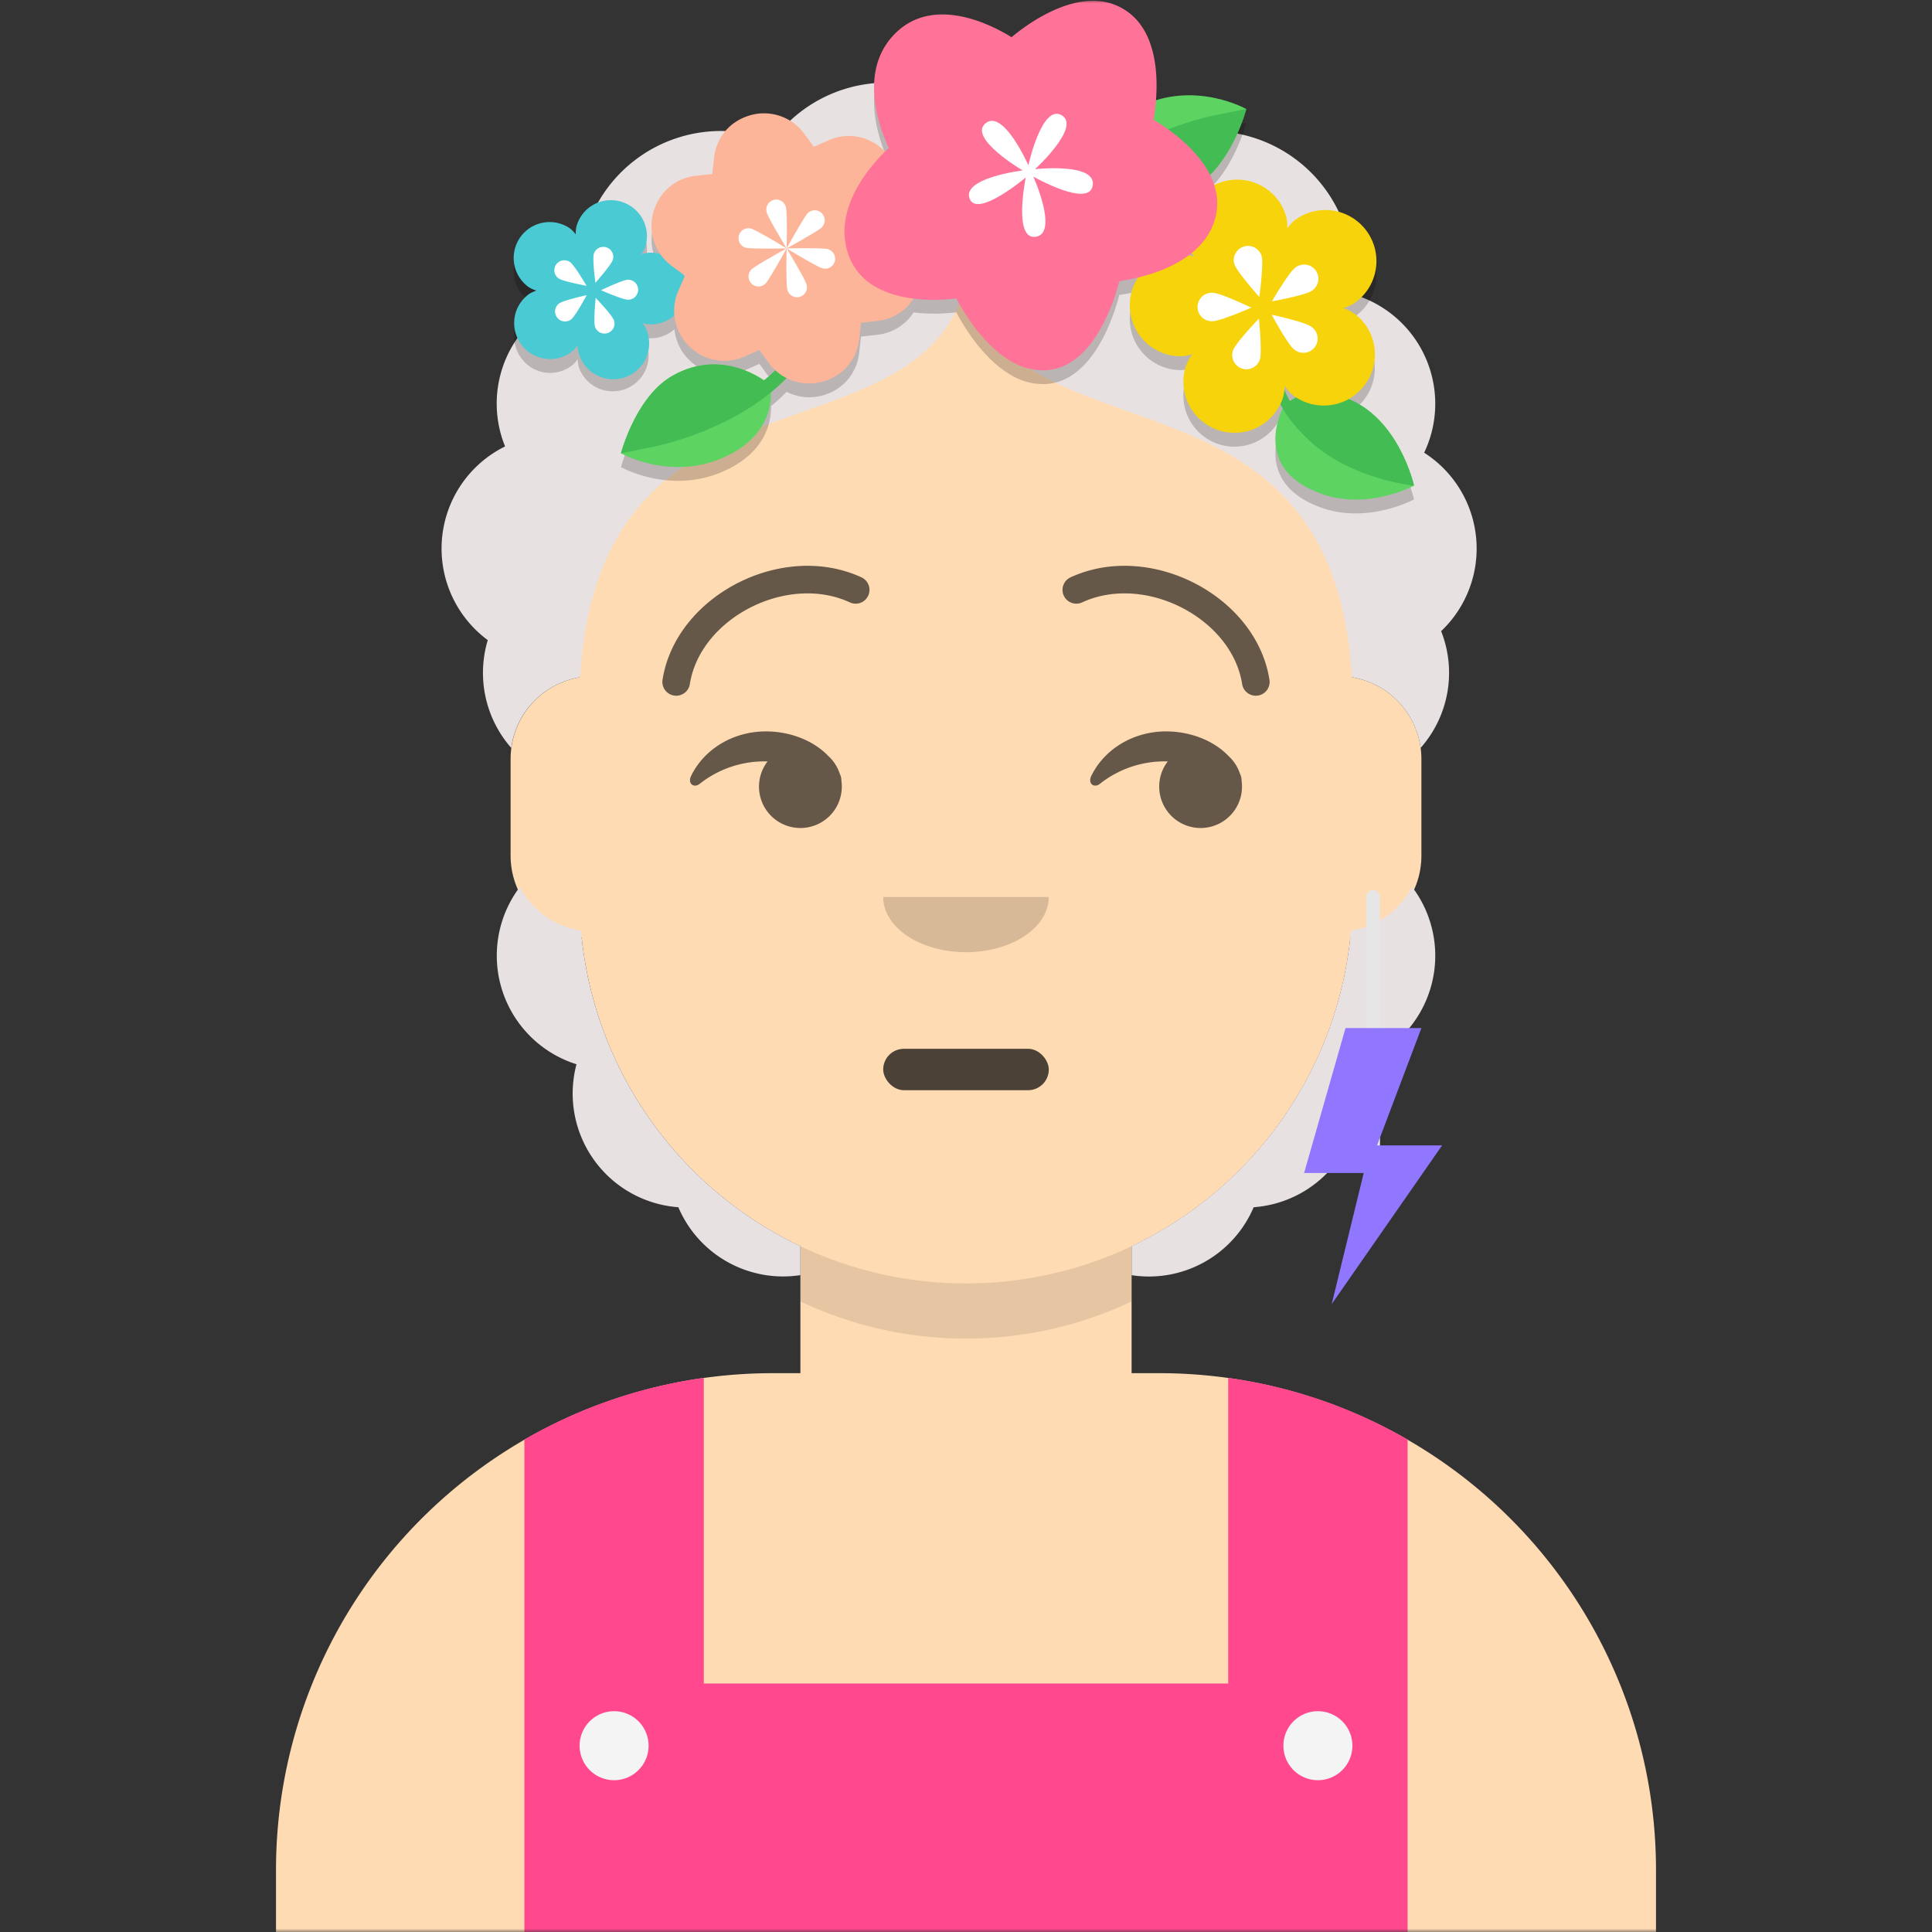 <svg xmlns="http://www.w3.org/2000/svg" viewBox="0 0 280 280" fill="none" shape-rendering="auto"><rect x="0" y="0" width="280" height="280" fill="#333333" stroke="none"/><mask id="viewboxMask"><rect width="280" height="280" rx="0" ry="0" x="0" y="0" fill="#fff" /></mask><g mask="url(#viewboxMask)"><g transform="translate(8)"><path d="M132 36a56 56 0 0 0-56 56v6.17A12 12 0 0 0 66 110v14a12 12 0 0 0 10.3 11.88 56.04 56.04 0 0 0 31.7 44.73v18.4h-4a72 72 0 0 0-72 72v9h200v-9a72 72 0 0 0-72-72h-4v-18.39a56.04 56.04 0 0 0 31.7-44.73A12 12 0 0 0 198 124v-14a12 12 0 0 0-10-11.83V92a56 56 0 0 0-56-56Z" fill="#ffdbb4"/><path d="M108 180.61v8a55.79 55.79 0 0 0 24 5.39c8.59 0 16.73-1.93 24-5.39v-8a55.79 55.79 0 0 1-24 5.39 55.79 55.79 0 0 1-24-5.39Z" fill="#000" fill-opacity=".1"/><g transform="translate(0 170)"><path d="M196 38.63V110H68V38.63a71.52 71.52 0 0 1 26-8.94v44.3h76V29.69a71.52 71.52 0 0 1 26 8.94Z" fill="#ff488e"/><path d="M86 83a5 5 0 1 1-10 0 5 5 0 0 1 10 0ZM188 83a5 5 0 1 1-10 0 5 5 0 0 1 10 0Z" fill="#F4F4F4"/></g><g transform="translate(78 134)"><rect x="42" y="18" width="24" height="6" rx="3" fill="#000" fill-opacity=".7"/></g><g transform="translate(104 122)"><path fill-rule="evenodd" clip-rule="evenodd" d="M16 8c0 4.42 5.37 8 12 8s12-3.58 12-8" fill="#000" fill-opacity=".16"/></g><g transform="translate(76 90)"><path d="M27 16c-4.84 0-9 2.65-10.84 6.45-.54 1.1.39 1.85 1.28 1.12a15.13 15.13 0 0 1 9.8-3.22 6 6 0 1 0 10.7 2.8 2 2 0 0 0-.12-.74l-.15-.38a6 6 0 0 0-1.64-2.48C33.9 17.32 30.5 16 27 16ZM85 16c-4.84 0-9 2.65-10.84 6.45-.54 1.1.39 1.85 1.28 1.12a15.13 15.13 0 0 1 9.8-3.22 6 6 0 1 0 10.7 2.8 2 2 0 0 0-.12-.74l-.15-.38a6 6 0 0 0-1.64-2.48C91.9 17.32 88.5 16 85 16Z" fill="#000" fill-opacity=".6"/></g><g transform="translate(76 82)"><path d="M15.98 17.13C17.48 7.6 30.06 1.1 39.16 5.3a2 2 0 1 0 1.68-3.63c-11.5-5.3-26.9 2.66-28.82 14.84a2 2 0 0 0 3.96.63ZM96.02 17.13C94.52 7.6 81.94 1.1 72.84 5.3a2 2 0 1 1-1.68-3.63c11.5-5.3 26.9 2.66 28.82 14.84a2 2 0 0 1-3.96.63Z" fill="#000" fill-opacity=".6"/></g><g transform="translate(-1)"><path d="M77 98.17v-.23l.08.06c1.7-27.45 17.84-33.2 32.51-38.41 10.53-3.75 20.3-7.22 23.4-18.25 3.12 11.03 12.89 14.5 23.42 18.25 14.67 5.22 30.82 10.96 32.5 38.41l.1-.06v.23a12 12 0 0 1 9.88 10.22 16.43 16.43 0 0 0 2.97-16.92 16.49 16.49 0 0 0-2.46-25.86 16.5 16.5 0 0 0-10.62-23.04 20.5 20.5 0 0 0-27.73-22.16A20.47 20.47 0 0 0 133 15.52a20.47 20.47 0 0 0-28.05 4.87 20.5 20.5 0 0 0-27.73 22.16A16.5 16.5 0 0 0 66.2 64.7a16.5 16.5 0 0 0-2.51 28.07 16.5 16.5 0 0 0 3.4 15.62A12 12 0 0 1 77 98.17ZM77.2 134.87c-3.85-.58-7.11-3-8.85-6.34a16.5 16.5 0 0 0 8.2 25.71 16.52 16.52 0 0 0 14.76 20.72A16.5 16.5 0 0 0 109 184.8v-4.2a56.03 56.03 0 0 1-31.8-45.74ZM157 180.61v4.2a16.5 16.5 0 0 0 17.69-9.85 16.5 16.5 0 0 0 14.76-20.71 16.5 16.5 0 0 0 8.2-25.72c-1.74 3.34-5 5.76-8.86 6.34A56.03 56.03 0 0 1 157 180.6Z" fill="#e8e1e1"/><path fill-rule="evenodd" clip-rule="evenodd" d="M170.12 28.36c-.4.12-.77.27-1.13.45-.17-.5-.38-1-.62-1.48 3.72-3.63 5.25-9.54 5.25-9.54s-1.16.2-3.1.64c-.27.04-3.78.6-8.24 2.31-.8-.58-1.54-1.04-2.1-1.38.52-2.93 1.68-12.56-4.46-16.11-6.1-3.54-13.8 2.2-16.12 4.14l-.7-.42c-3.07-1.77-10.77-5.35-16.05-.23-5.64 5.46-2.31 14-1.04 16.7l-.55.53a7.14 7.14 0 0 0-8.17-1.63l-2.13.93-1.38-1.88a7.24 7.24 0 0 0-8.29-2.54c-2.69.94-4.49 3.2-4.8 6.05l-.26 2.32-2.32.25a7.12 7.12 0 0 0-6.05 4.81 7.22 7.22 0 0 0 .83 6.53 4.2 4.2 0 0 0-2.74.06c.27-.4.48-.77.59-1.13a5.2 5.2 0 0 0-9.95-3.04c-.1.36-.15.8-.14 1.27-.3-.38-.59-.7-.9-.91a5.2 5.2 0 0 0-5.96 8.52c.3.21.7.38 1.16.53-.45.15-.84.34-1.14.56a5.17 5.17 0 0 0-1.02 7.29 5.16 5.16 0 0 0 7.28 1.02c.3-.22.58-.55.86-.93 0 .47.07.9.19 1.25a5.2 5.2 0 0 0 9.83-3.39 4.23 4.23 0 0 0-.62-1.1c.45.15.88.22 1.25.22a5.18 5.18 0 0 0 3.36-1.32 7.2 7.2 0 0 0 2.13 4.44 7.15 7.15 0 0 0 8.06 1.52l2.13-.93 1.38 1.88c.29.38.6.74.94 1.05-.52.51-1.06 1-1.64 1.44-.47-.3-1.12-.7-1.92-1.06a11.98 11.98 0 0 0-13.25 1.82C84.62 61.46 83 67.7 83 67.7s7.37 4.17 15.26.42c5.9-2.8 6.53-7.22 6.48-9.26.78-.64 1.54-1.33 2.26-2.07a7.27 7.27 0 0 0 5.72.36 7.12 7.12 0 0 0 4.8-6.05l.26-2.32 2.32-.26a7.11 7.11 0 0 0 5.3-3.24c2.57.32 4.97.13 6.2-.01.99 1.88 3.82 6.71 7.88 9.06a9.1 9.1 0 0 0 5.07 1.33c6.9-.36 9.92-10 10.67-12.92.64-.09 1.6-.24 2.71-.51a7.36 7.36 0 0 0 .15 8.25 7.4 7.4 0 0 0 5.93 3.16c.53 0 1.14-.1 1.78-.3-.4.55-.7 1.07-.88 1.58a7.4 7.4 0 0 0 13.65 5.65l.34.62c-.71 1.48-3.8 8.96 5.53 12.36 6.77 2.46 13.45-1.15 13.5-1.17 0 0-2.07-9.48-9.46-12.55a7.38 7.38 0 0 0 3.7-7.5 7.35 7.35 0 0 0-2.87-4.87 6.05 6.05 0 0 0-1.62-.8c.64-.21 1.21-.45 1.65-.76a7.4 7.4 0 0 0-8.5-12.12c-.43.3-.85.76-1.26 1.3 0-.68-.05-1.3-.2-1.81a7.35 7.35 0 0 0-3.6-4.37 7.36 7.36 0 0 0-5.65-.54Zm-4.08 10.84a8.2 8.2 0 0 0-.73-.22l.4-.3c.1.17.2.34.33.52Zm14.35 20.08.48.33c-.36.17-.67.35-.93.52-.33-.6-.6-1.15-.8-1.65.02-.17.03-.35.03-.53a6 6 0 0 0 1.22 1.33ZM92.2 42.12l-.12-.32.2.15-.08.17Z" fill="#000" fill-opacity=".2"/><path d="M179.03 58.94s-4.98 8.83 5.4 12.6c6.8 2.48 13.5-1.16 13.5-1.16s-2.16-9.9-9.97-12.75c-6.1-2.22-8.93 1.3-8.93 1.3Z" fill="#5DD362"/><path d="M197.93 70.38s-2.16-9.9-9.97-12.75c-4.07-1.48-6.7-.39-8.02.5-1.36-2.4-1.47-4.18-1.45-4.25.03-.3-.2-.53-.46-.63-.07-.02-.2-.07-.3-.03-.39.01-.67.37-.66.75 0 .23.35 4.54 4.63 8.83 6.05 6.6 16.23 7.58 16.23 7.58Z" fill="#42BC53"/><path fill-rule="evenodd" clip-rule="evenodd" d="M166.22 27c5.28-3.06 7.4-11.2 7.4-11.2s-7.38-4.18-15.26-.43c-7.89 3.74-6.37 10.37-6.37 10.37s6.61 5.65 14.23 1.25Z" fill="#5DD362"/><path fill-rule="evenodd" clip-rule="evenodd" d="M148 29.43c.05.08.1.17.24.2.42.34 1.09.3 1.42-.12a23.68 23.68 0 0 1 3.26-3.15c1.97 1.41 7.33 4.1 13.3.64 5.28-3.06 7.4-11.2 7.4-11.2s-1.16.2-3.1.63c-.54.07-14.38 2.3-22.36 11.87a.96.96 0 0 0-.16 1.13Z" fill="#42BC53"/><path fill-rule="evenodd" clip-rule="evenodd" d="M90.4 54.5C85.1 57.55 83 65.7 83 65.7s7.37 4.17 15.26.42c7.88-3.74 6.36-10.37 6.36-10.37s-6.6-5.65-14.23-1.25Z" fill="#5DD362"/><path fill-rule="evenodd" clip-rule="evenodd" d="M108.61 52.06c-.05-.08-.1-.17-.23-.2-.42-.34-1.1-.3-1.43.12a23.6 23.6 0 0 1-3.26 3.16c-1.97-1.41-7.32-4.1-13.3-.64-5.28 3.05-7.4 11.2-7.4 11.2s1.16-.2 3.1-.64c.54-.07 14.39-2.3 22.37-11.87.3-.3.35-.8.15-1.14Z" fill="#42BC53"/><path d="M68.58 49.96a5.17 5.17 0 0 1 1.02-7.29c.3-.22.7-.4 1.14-.56a4.26 4.26 0 0 1-1.16-.53 5.2 5.2 0 0 1 5.96-8.52c.31.21.6.53.9.91 0-.47.03-.9.14-1.27a5.16 5.16 0 0 1 6.5-3.45 5.2 5.2 0 0 1 3.45 6.5c-.11.35-.32.73-.59 1.12.45-.15.87-.24 1.25-.25a5.2 5.2 0 0 1 .18 10.4c-.37 0-.8-.07-1.25-.2.28.37.5.74.62 1.1a5.2 5.2 0 1 1-9.83 3.38 4.23 4.23 0 0 1-.2-1.25c-.27.38-.55.7-.85.93a5.17 5.17 0 0 1-7.28-1.02Z" fill="#4ACAD3"/><path fill-rule="evenodd" clip-rule="evenodd" d="M81.82 37.64a1.44 1.44 0 1 0-2.76-.84c-.23.76.23 4.18.23 4.18s2.3-2.58 2.53-3.34Zm2.24 5.8a1.44 1.44 0 1 0-.05-2.9c-.8.02-3.9 1.52-3.9 1.52s3.16 1.4 3.95 1.38Zm-6.05-2.02s-1.74-2.98-2.4-3.44a1.44 1.44 0 1 0-1.65 2.37c.65.45 4.05 1.07 4.05 1.07Zm3.07 6.84a1.44 1.44 0 0 0 .9-1.84c-.26-.75-2.65-3.25-2.65-3.25s-.35 3.44-.09 4.2a1.44 1.44 0 0 0 1.84.89Zm-5.32-1.96c.64-.48 2.27-3.52 2.27-3.52s-3.37.73-4 1.2a1.44 1.44 0 1 0 1.73 2.32Z" fill="#fff"/><path d="m117.53 49.1.25-2.32 2.32-.26a7.12 7.12 0 0 0 6.05-4.8 7.23 7.23 0 0 0-2.55-8.29l-1.87-1.38.93-2.13c1.23-2.8.65-5.9-1.52-8.06a7.14 7.14 0 0 0-8.06-1.52l-2.13.93-1.38-1.88a7.24 7.24 0 0 0-8.29-2.54c-2.69.94-4.49 3.2-4.8 6.05l-.26 2.32-2.32.25a7.12 7.12 0 0 0-6.05 4.81 7.2 7.2 0 0 0 1.67 7.53c.27.27.56.52.87.76l1.88 1.38-.93 2.13a7.15 7.15 0 0 0 1.52 8.06 7.15 7.15 0 0 0 8.06 1.52l2.13-.93 1.38 1.88a7.23 7.23 0 0 0 8.29 2.54 7.12 7.12 0 0 0 4.8-6.05Z" fill="#FDB599"/><path fill-rule="evenodd" clip-rule="evenodd" d="M109.88 41.2a1.44 1.44 0 1 1-2.78.74c-.2-.77-.1-5.94-.1-5.94s-2.5 4.53-3.06 5.1a1.44 1.44 0 0 1-2.03-2.05c.56-.56 5.1-3.05 5.1-3.05s-5.17.1-5.94-.1a1.44 1.44 0 0 1 .75-2.78c.77.2 5.19 2.88 5.19 2.88s-2.68-4.42-2.88-5.2a1.44 1.44 0 1 1 2.78-.74c.2.77.1 5.94.1 5.94s2.5-4.53 3.05-5.1a1.44 1.44 0 0 1 2.04 2.05c-.56.56-5.1 3.05-5.1 3.05s5.17-.1 5.94.1a1.44 1.44 0 1 1-.75 2.78C111.42 38.68 107 36 107 36s2.67 4.42 2.88 5.2Z" fill="#fff"/><path d="M190.76 55.82a7.36 7.36 0 0 0-1.46-10.36 6.06 6.06 0 0 0-1.62-.8c.64-.21 1.21-.45 1.65-.76a7.4 7.4 0 0 0-8.5-12.12c-.43.3-.85.75-1.26 1.3 0-.68-.05-1.3-.2-1.81a7.35 7.35 0 0 0-3.6-4.37 7.4 7.4 0 0 0-10.55 8.7c.15.5.44 1.04.82 1.6a6 6 0 0 0-1.77-.36 7.4 7.4 0 0 0-.26 14.8c.53 0 1.14-.1 1.78-.3-.4.55-.7 1.07-.88 1.58a7.4 7.4 0 0 0 14 4.81 6 6 0 0 0 .26-1.78c.4.55.8 1 1.22 1.33a7.35 7.35 0 0 0 5.49 1.42 7.35 7.35 0 0 0 4.88-2.88Z" fill="#F7D30C"/><path fill-rule="evenodd" clip-rule="evenodd" d="M171.9 38.3a2.05 2.05 0 1 1 3.94-1.2c.33 1.08-.33 5.94-.33 5.94s-3.27-3.66-3.6-4.74Zm-3.18 8.25a2.06 2.06 0 1 1 .07-4.11c1.13.02 5.56 2.15 5.56 2.15s-4.5 1.97-5.63 1.96Zm8.62-2.88s2.47-4.24 3.4-4.89a2.06 2.06 0 1 1 2.36 3.37c-.93.65-5.76 1.52-5.76 1.52Zm-4.38 9.73a2.06 2.06 0 0 1-1.27-2.6c.37-1.08 3.76-4.63 3.76-4.63s.5 4.89.13 5.96a2.06 2.06 0 0 1-2.62 1.27Zm7.57-2.79c-.9-.68-3.23-5-3.23-5s4.8 1.04 5.7 1.72a2.06 2.06 0 1 1-2.47 3.28Z" fill="#fff"/><path d="M169.14 31.55c1.82-6.99-6-12.42-8.95-14.19.5-2.93 1.67-12.56-4.47-16.11-6.1-3.54-13.8 2.2-16.12 4.14l-.7-.42c-3.07-1.77-10.77-5.35-16.05-.23-5.64 5.46-2.31 14-1.04 16.7-2.15 2-8.38 8.59-5.81 15.58a8.55 8.55 0 0 0 3.88 4.54c4.03 2.34 9.6 1.96 11.72 1.7 1 1.89 3.83 6.72 7.89 9.07a9.1 9.1 0 0 0 5.07 1.33c6.9-.36 9.92-10 10.67-12.92 2.86-.4 12.09-2.2 13.92-9.2Z" fill="#FF7398"/><path fill-rule="evenodd" clip-rule="evenodd" d="M142.76 25.6s3.69 8.2.36 8.71c-3.34.52-1.46-8.59-1.46-8.59s-7.11 6-8.15 3.03c-1.04-2.98 7.7-4.05 7.7-4.05s-7.98-4.7-5.38-6.83c2.59-2.15 6.21 6.09 6.21 6.09s1.94-8.92 4.82-7.26c2.88 1.67-3.86 7.82-3.86 7.82s8.88-1 8.37 2.35c-.5 3.34-8.6-1.27-8.6-1.27Z" fill="#fff"/><rect x="191" y="129" width="2" height="39" rx="1" fill="#E6E6E6"/><path d="M202 166h-9.43l6.43-17h-11l-6 21h8.64L186 189l16-23Z" fill="#9177FF"/></g><g transform="translate(49 72)"></g><g transform="translate(62 42)"></g></g></g></svg>